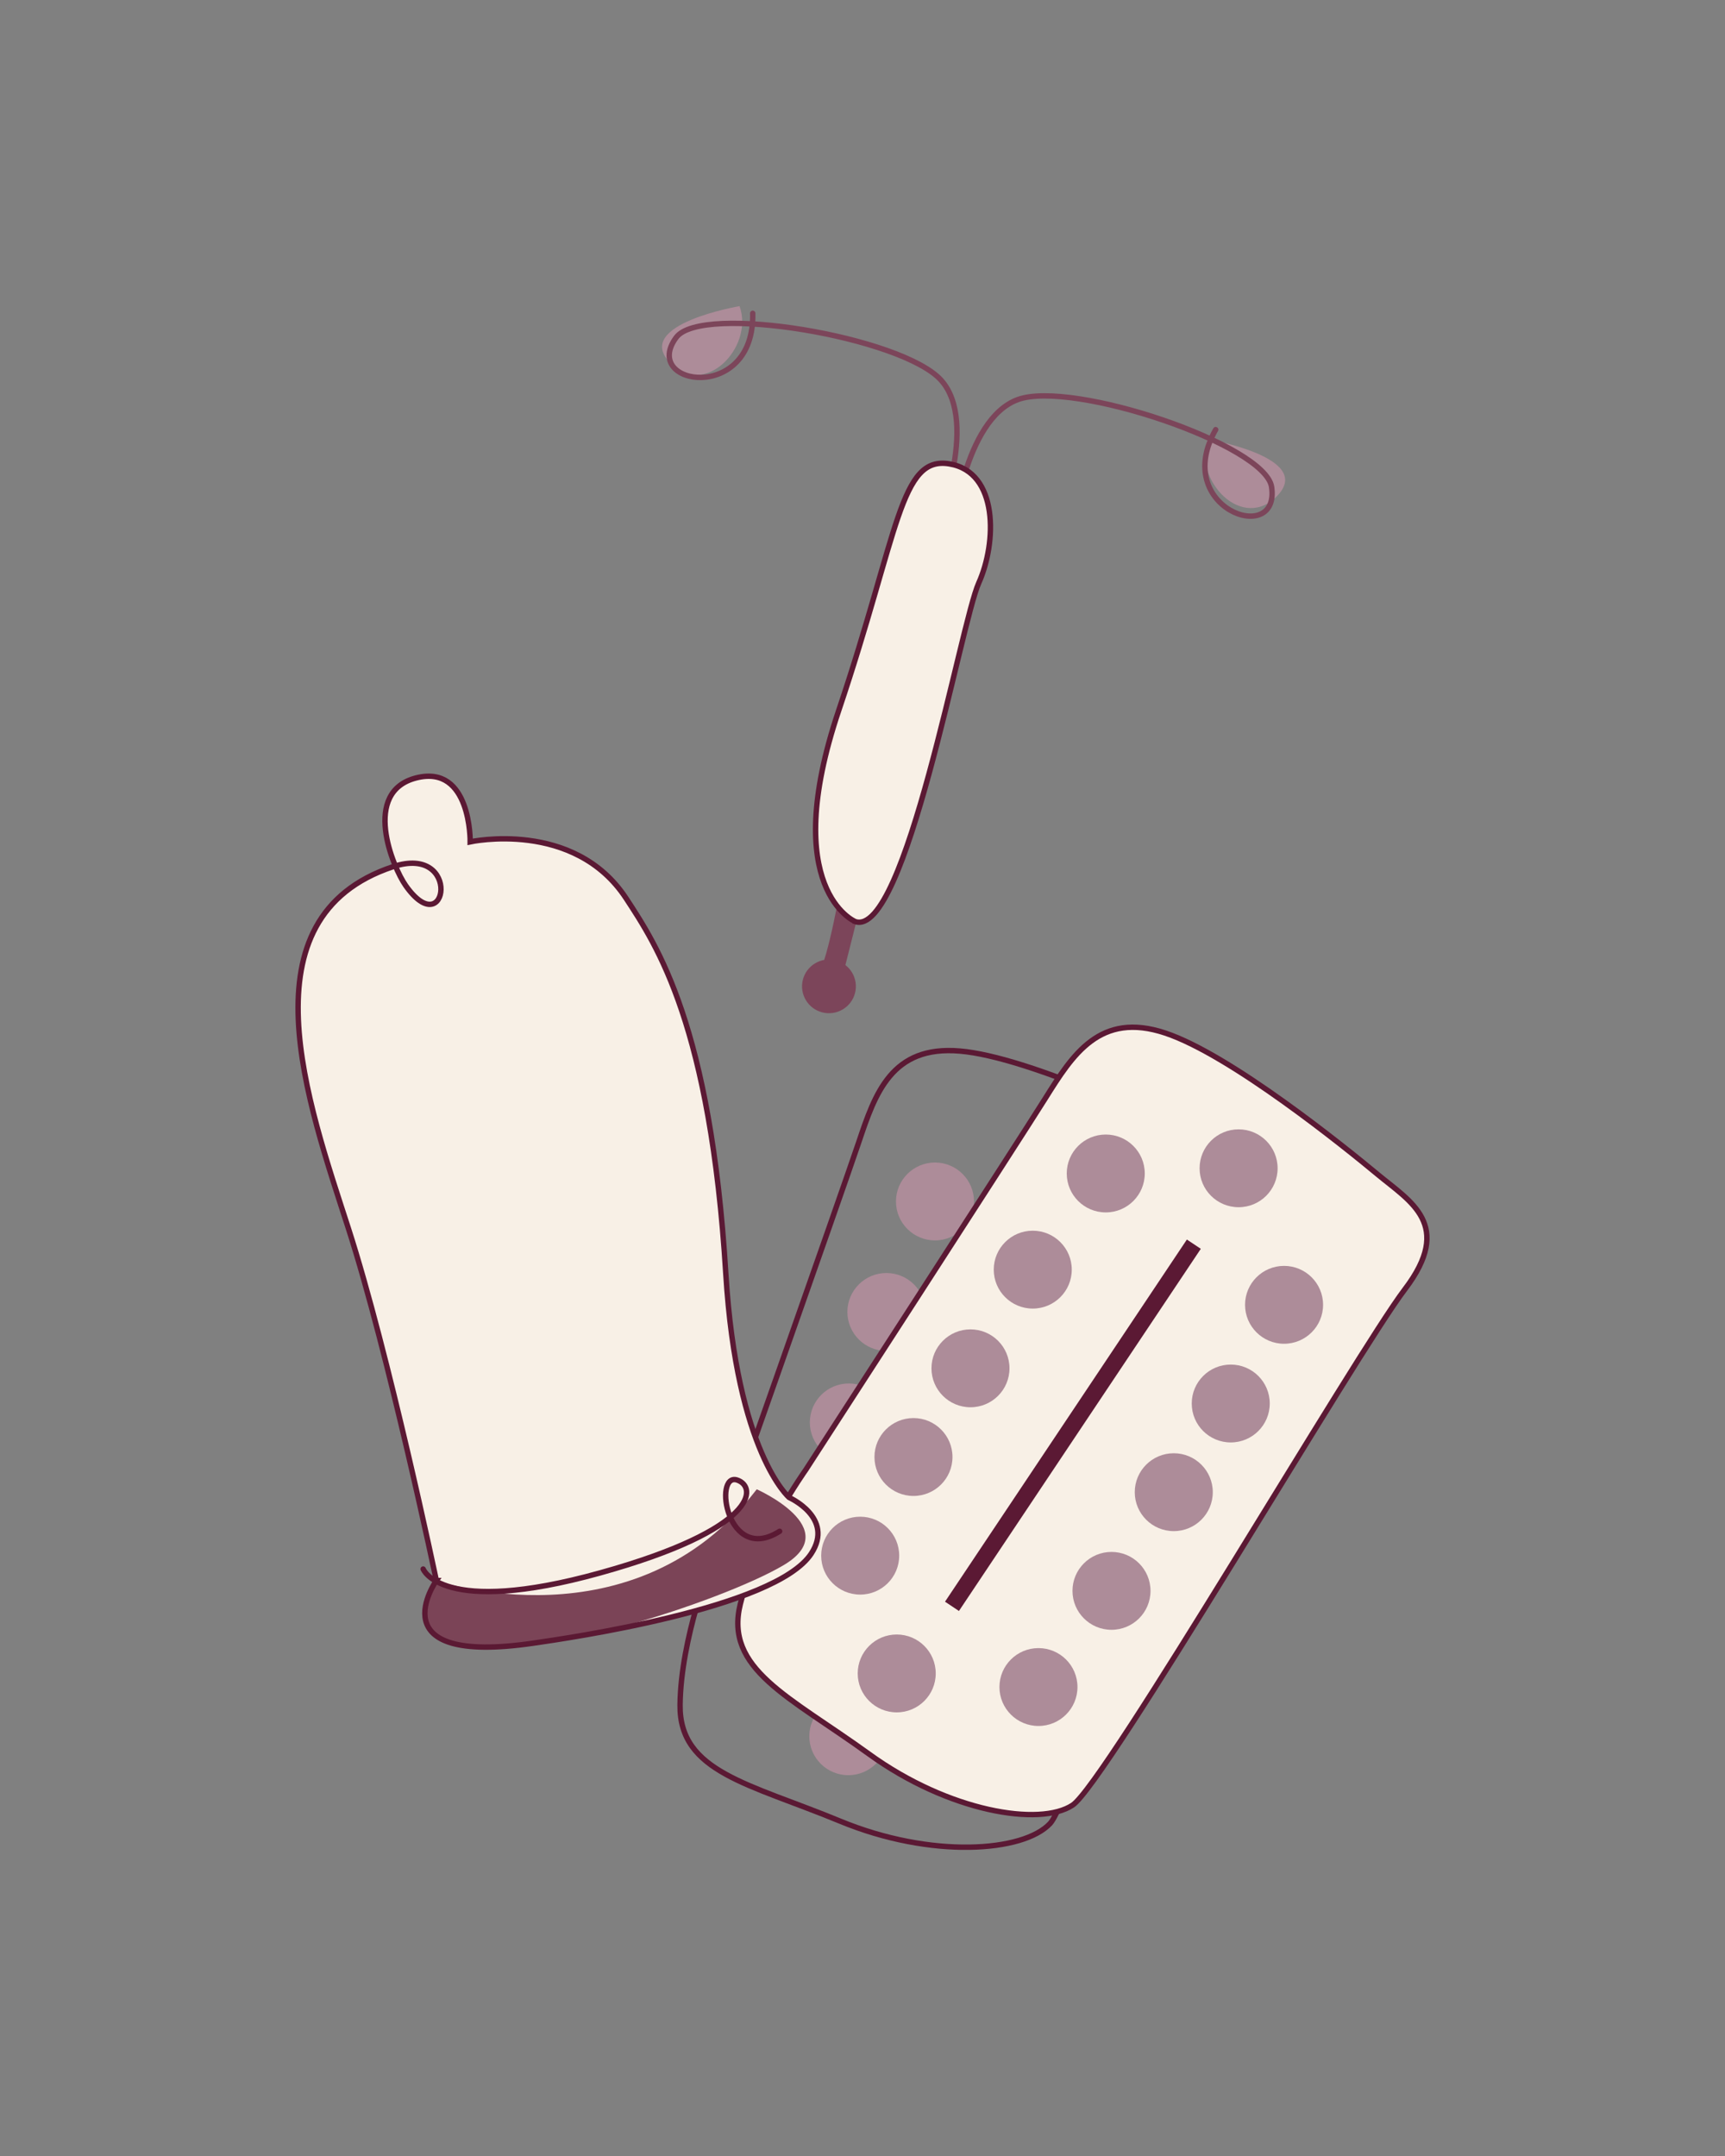 <svg width="1600" height="2000" viewBox="0 0 1600 2000" fill="none" xmlns="http://www.w3.org/2000/svg">
<rect x="0" y="0" width="1600" height="2000" fill="#808080" stroke="none"/>
<g clip-path="url(#clip0_16_12)">
<path d="M685.981 284C685.981 284 588.14 300.534 620.732 335.727C653.356 370.887 699.549 321.916 685.981 284Z" fill="#AD8C99"/>
<path d="M1120.11 407.508C1120.11 407.508 1217.95 424.042 1185.36 459.235C1152.74 494.395 1106.54 445.424 1120.11 407.508Z" fill="#AD8C99"/>
<path d="M660.705 1446.64C660.705 1446.64 781.326 1104.8 796.491 1059.71C811.656 1014.59 826.787 969.472 890.473 975.016C954.126 980.528 1077.31 1039.26 1112.69 1056.76C1148.04 1074.22 1192.38 1085.68 1162.11 1154.5C1131.85 1223.33 998.79 1664.87 974.014 1691.53C949.238 1718.19 863.669 1724.27 779.33 1689.41C694.992 1654.51 630.142 1644.09 630.774 1581.7C631.406 1519.32 660.738 1446.67 660.738 1446.67L660.705 1446.64Z" stroke="#5B1934" stroke-width="5" stroke-miterlimit="10"/>
<path d="M985.919 1117.32C1005.9 1117.32 1022.1 1101.14 1022.1 1081.19C1022.1 1061.24 1005.9 1045.07 985.919 1045.07C965.936 1045.07 949.736 1061.24 949.736 1081.19C949.736 1101.14 965.936 1117.32 985.919 1117.32Z" fill="#AD8C99"/>
<path d="M786.847 1646.74C806.83 1646.74 823.03 1630.57 823.03 1610.62C823.03 1590.67 806.83 1574.5 786.847 1574.5C766.864 1574.5 750.664 1590.67 750.664 1610.62C750.664 1630.57 766.864 1646.74 786.847 1646.74Z" fill="#AD8C99"/>
<path d="M728.382 1548.4C748.366 1548.4 764.565 1532.23 764.565 1512.28C764.565 1492.33 748.366 1476.15 728.382 1476.15C708.399 1476.15 692.199 1492.33 692.199 1512.28C692.199 1532.23 708.399 1548.4 728.382 1548.4Z" fill="#AD8C99"/>
<path d="M755.12 1447.9C775.104 1447.9 791.303 1431.73 791.303 1411.78C791.303 1391.83 775.104 1375.65 755.12 1375.65C735.137 1375.65 718.938 1391.83 718.938 1411.78C718.938 1431.73 735.137 1447.9 755.12 1447.9Z" fill="#AD8C99"/>
<path d="M787.345 1355.6C807.328 1355.6 823.528 1339.43 823.528 1319.48C823.528 1299.53 807.328 1283.36 787.345 1283.36C767.362 1283.36 751.162 1299.53 751.162 1319.48C751.162 1339.43 767.362 1355.6 787.345 1355.6Z" fill="#AD8C99"/>
<path d="M822.165 1253.14C842.149 1253.14 858.348 1236.97 858.348 1217.02C858.348 1197.07 842.149 1180.9 822.165 1180.9C802.182 1180.9 785.982 1197.07 785.982 1217.02C785.982 1236.97 802.182 1253.14 822.165 1253.14Z" fill="#AD8C99"/>
<path d="M867.228 1150.65C887.211 1150.65 903.411 1134.48 903.411 1114.53C903.411 1094.58 887.211 1078.4 867.228 1078.4C847.245 1078.4 831.045 1094.58 831.045 1114.53C831.045 1134.48 847.245 1150.65 867.228 1150.65Z" fill="#AD8C99"/>
<path d="M1056.46 1230.7C1076.44 1230.7 1092.64 1214.53 1092.64 1194.58C1092.64 1174.63 1076.44 1158.45 1056.46 1158.45C1036.47 1158.45 1020.27 1174.63 1020.27 1194.58C1020.27 1214.53 1036.47 1230.7 1056.46 1230.7Z" fill="#AD8C99"/>
<path d="M1029.75 1331.2C1049.73 1331.2 1065.93 1315.03 1065.93 1295.08C1065.93 1275.13 1049.73 1258.95 1029.75 1258.95C1009.77 1258.95 993.568 1275.13 993.568 1295.08C993.568 1315.03 1009.77 1331.2 1029.75 1331.2Z" fill="#AD8C99"/>
<path d="M997.527 1423.5C1017.51 1423.5 1033.71 1407.32 1033.71 1387.37C1033.71 1367.42 1017.51 1351.25 997.527 1351.25C977.543 1351.25 961.344 1367.42 961.344 1387.37C961.344 1407.32 977.543 1423.5 997.527 1423.5Z" fill="#AD8C99"/>
<path d="M962.706 1525.96C982.69 1525.96 998.889 1509.78 998.889 1489.83C998.889 1469.88 982.69 1453.71 962.706 1453.71C942.723 1453.71 926.523 1469.88 926.523 1489.83C926.523 1509.78 942.723 1525.96 962.706 1525.96Z" fill="#AD8C99"/>
<path d="M917.644 1628.45C937.627 1628.45 953.827 1612.28 953.827 1592.33C953.827 1572.38 937.627 1556.2 917.644 1556.2C897.661 1556.2 881.461 1572.38 881.461 1592.33C881.461 1612.28 897.661 1628.45 917.644 1628.45Z" fill="#AD8C99"/>
<path d="M969.349 1161.96L954.775 1156.6L814.994 1535.48L829.567 1540.84L969.349 1161.96Z" stroke="#5B1934" stroke-width="5" stroke-miterlimit="10"/>
<path d="M747.338 1363.54C747.338 1363.54 944.382 1059.15 969.624 1018.81C994.899 978.47 1020.14 938.097 1080.77 958.284C1141.39 978.47 1247.48 1064.2 1277.81 1089.43C1308.14 1114.66 1348.55 1136.08 1303.09 1195.97C1257.62 1255.87 1025.2 1654.35 994.899 1674.5C964.569 1694.69 879.965 1680.67 806.069 1627.15C732.173 1573.63 671.547 1548.4 686.712 1487.88C701.877 1427.35 747.338 1363.54 747.338 1363.54Z" fill="#F8F0E6" stroke="#5B1934" stroke-width="5" stroke-miterlimit="10"/>
<path d="M1148.84 1119.87C1168.83 1119.87 1185.03 1103.7 1185.03 1083.75C1185.03 1063.8 1168.83 1047.63 1148.84 1047.63C1128.86 1047.63 1112.66 1063.8 1112.66 1083.75C1112.66 1103.7 1128.86 1119.87 1148.84 1119.87Z" fill="#AD8C99"/>
<path d="M831.744 1588.47C851.727 1588.47 867.926 1572.3 867.926 1552.35C867.926 1532.4 851.727 1516.23 831.744 1516.23C811.76 1516.23 795.561 1532.4 795.561 1552.35C795.561 1572.3 811.76 1588.47 831.744 1588.47Z" fill="#AD8C99"/>
<path d="M797.855 1479.21C817.838 1479.21 834.038 1463.04 834.038 1443.09C834.038 1423.14 817.838 1406.96 797.855 1406.96C777.872 1406.96 761.672 1423.14 761.672 1443.09C761.672 1463.04 777.872 1479.21 797.855 1479.21Z" fill="#AD8C99"/>
<path d="M847.275 1387.71C867.258 1387.71 883.458 1371.53 883.458 1351.58C883.458 1331.63 867.258 1315.46 847.275 1315.46C827.291 1315.46 811.092 1331.63 811.092 1351.58C811.092 1371.53 827.291 1387.71 847.275 1387.71Z" fill="#AD8C99"/>
<path d="M900.152 1305.44C920.135 1305.44 936.335 1289.26 936.335 1269.31C936.335 1249.36 920.135 1233.19 900.152 1233.19C880.168 1233.19 863.969 1249.36 863.969 1269.31C863.969 1289.26 880.168 1305.44 900.152 1305.44Z" fill="#AD8C99"/>
<path d="M957.917 1213.9C977.901 1213.9 994.1 1197.73 994.1 1177.78C994.1 1157.83 977.901 1141.65 957.917 1141.65C937.934 1141.65 921.734 1157.83 921.734 1177.78C921.734 1197.73 937.934 1213.9 957.917 1213.9Z" fill="#AD8C99"/>
<path d="M1025.63 1124.69C1045.61 1124.69 1061.81 1108.51 1061.81 1088.56C1061.81 1068.61 1045.61 1052.44 1025.63 1052.44C1005.64 1052.44 989.445 1068.61 989.445 1088.56C989.445 1108.51 1005.64 1124.69 1025.63 1124.69Z" fill="#AD8C99"/>
<path d="M1191.01 1246.53C1211 1246.53 1227.2 1230.36 1227.2 1210.41C1227.2 1190.46 1211 1174.29 1191.01 1174.29C1171.03 1174.29 1154.83 1190.46 1154.83 1210.41C1154.83 1230.36 1171.03 1246.53 1191.01 1246.53Z" fill="#AD8C99"/>
<path d="M1141.56 1338.07C1161.54 1338.07 1177.74 1321.9 1177.74 1301.95C1177.74 1282 1161.54 1265.83 1141.56 1265.83C1121.58 1265.83 1105.38 1282 1105.38 1301.95C1105.38 1321.9 1121.58 1338.07 1141.56 1338.07Z" fill="#AD8C99"/>
<path d="M1088.72 1420.34C1108.7 1420.34 1124.9 1404.17 1124.9 1384.22C1124.9 1364.27 1108.7 1348.1 1088.72 1348.1C1068.73 1348.1 1052.53 1364.27 1052.53 1384.22C1052.53 1404.17 1068.73 1420.34 1088.72 1420.34Z" fill="#AD8C99"/>
<path d="M1030.95 1511.88C1050.93 1511.88 1067.13 1495.71 1067.13 1475.76C1067.13 1455.81 1050.93 1439.63 1030.95 1439.63C1010.97 1439.63 994.766 1455.81 994.766 1475.76C994.766 1495.71 1010.97 1511.88 1030.95 1511.88Z" fill="#AD8C99"/>
<path d="M963.206 1601.09C983.19 1601.09 999.389 1584.92 999.389 1564.97C999.389 1545.02 983.19 1528.85 963.206 1528.85C943.223 1528.85 927.023 1545.02 927.023 1564.97C927.023 1584.92 943.223 1601.09 963.206 1601.09Z" fill="#AD8C99"/>
<path d="M1113.79 1158.46L1100.87 1149.86L876.53 1485.81L889.452 1494.41L1113.79 1158.46Z" fill="#5B1934"/>
<path d="M404.73 1466.16C404.73 1466.16 360.632 1255.73 323.152 1139.53C285.705 1023.36 223.017 851.076 364.523 803.997C428.808 782.616 414.907 876.077 376.396 821.627C364.157 804.362 335.258 734.408 386.173 721.592C437.089 708.776 436.124 780.922 436.124 780.922C436.124 780.922 532.568 759.806 580.756 833.38C609.29 876.94 659.108 951.543 673.209 1181.56C683.419 1347.83 731.973 1389.17 731.973 1389.17C731.973 1389.17 774.176 1407.93 752.492 1441.16C719.236 1492.12 525.285 1519.81 494.789 1524.26C348.327 1545.65 404.763 1466.16 404.763 1466.16H404.73Z" fill="#F8F0E6" stroke="#5B1934" stroke-width="5" stroke-miterlimit="10"/>
<path d="M392.492 1455.5C392.492 1455.5 409.42 1499.99 556.413 1459.16C703.406 1418.32 702.641 1379.11 683.685 1372.93C661.437 1365.66 674.041 1451.78 723.161 1420.48" stroke="#5B1934" stroke-width="5" stroke-miterlimit="10" stroke-linecap="round"/>
<path opacity="0.8" d="M404.732 1466.16C404.732 1466.16 588.141 1529.67 701.911 1381.53C701.911 1381.53 783.988 1417.92 727.053 1451.78C670.118 1485.65 477.463 1549.3 415.872 1523.2C372.44 1504.84 404.765 1466.16 404.765 1466.16H404.732Z" fill="#5B1934"/>
<path d="M779.997 820.465C779.997 820.465 768.723 888.129 758.946 903.966C749.169 919.803 780.563 909.411 780.563 909.411L801.614 825.91L779.997 820.465Z" fill="#7C455A"/>
<path d="M744.678 908.912C748.037 895.565 761.606 887.464 774.975 890.818C788.344 894.171 796.458 907.717 793.1 921.064C789.741 934.411 776.172 942.512 762.803 939.158C749.434 935.805 741.319 922.259 744.678 908.912Z" fill="#7C455A"/>
<path d="M867.694 490.246C867.694 490.246 908.832 392.668 872.882 352.66C836.932 312.653 650.762 281.178 627.217 313.018C593.894 358.072 700.181 374.341 698.186 290.641" stroke="#7C455A" stroke-width="5" stroke-miterlimit="10" stroke-linecap="round"/>
<path d="M883.59 494.23C883.59 494.23 893.633 388.85 944.283 370.589C994.932 352.362 1173.82 412.622 1179.47 451.799C1187.45 507.245 1086.12 471.322 1127.59 398.545" stroke="#7C455A" stroke-width="5" stroke-miterlimit="10" stroke-linecap="round"/>
<path d="M793.2 854.86C793.2 854.86 721.998 825.212 777.935 659.106C833.872 492.968 834.737 422.681 880.598 430.317C926.458 437.92 924.529 503.625 907.835 540.777C891.14 577.896 839.825 870.531 793.2 854.894V854.86Z" fill="#F8F0E6" stroke="#5B1934" stroke-width="5" stroke-miterlimit="10"/>
</g>
<defs>
<clipPath id="clip0_16_12">
<rect width="1052" height="1432" fill="white" transform="translate(274 284)"/>
</clipPath>
</defs>
</svg>
